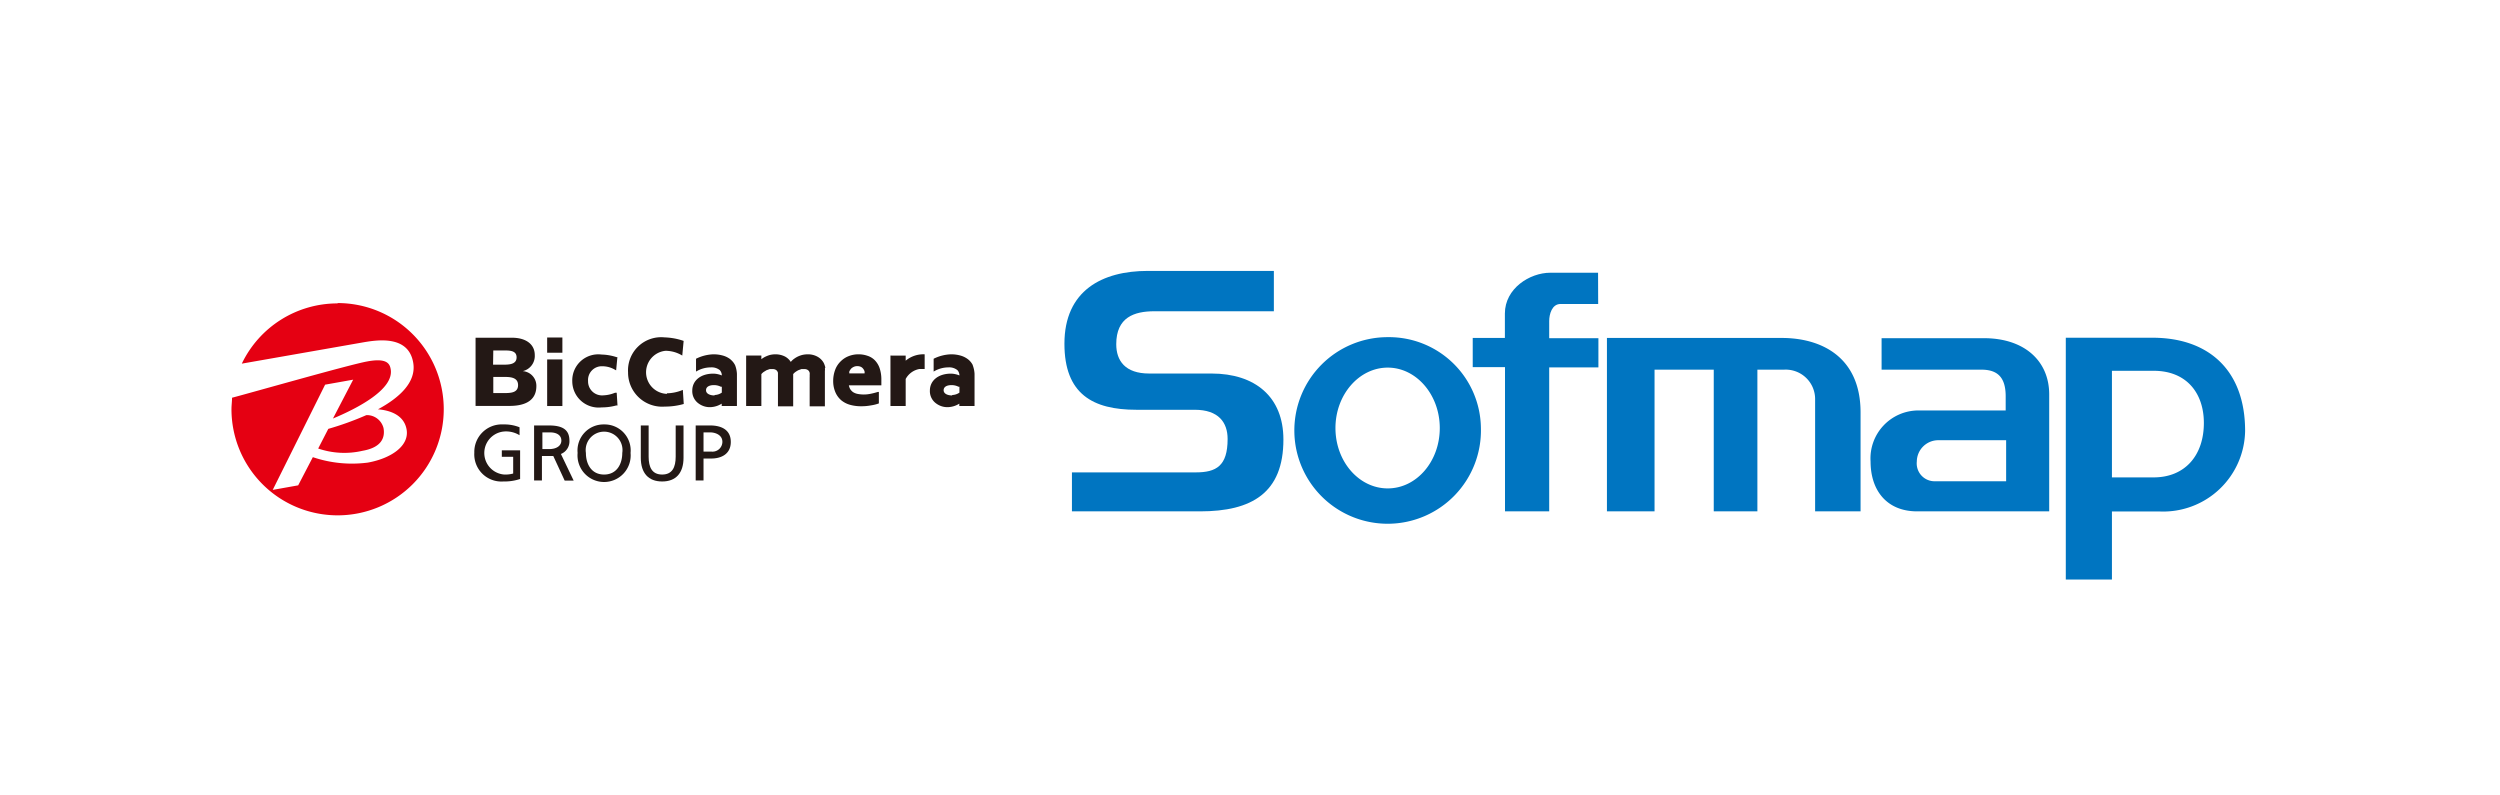 <svg xmlns="http://www.w3.org/2000/svg" width="220" height="70" viewBox="0 0 220 70"><defs><style>.cls-1{fill:#fff;}.cls-2{fill:#0075c1;}.cls-3{fill:none;}.cls-4{fill:#231815;}.cls-5{fill:#e50012;}</style></defs><title>f banner_sofmap</title><g id="レイヤー_2" data-name="レイヤー 2"><g id="レイヤー_1-2" data-name="レイヤー 1"><rect class="cls-1" width="220" height="70"/></g><g id="レイヤー_2-2" data-name="レイヤー 2"><path class="cls-2" d="M105.61,45c4.56,0,7.33-1.63,7.33-6.32,0-3.76-2.49-5.81-6.33-5.81h-5.48c-2.11,0-2.9-1.12-2.9-2.58,0-2.37,1.58-2.9,3.36-2.9H112.1V23.84H101c-4,0-7.33,1.72-7.33,6.41,0,4.42,2.49,5.81,6.33,5.81h5.13c2.11,0,2.9,1.12,2.9,2.57,0,2.38-1,2.94-2.81,2.94H94.33V45Z"/><path class="cls-2" d="M140.63,24h-4.2c-1.82,0-4,1.39-4,3.59v2.15H129.6v2.57h2.84V45h3.89V32.33h4.33V29.76h-4.33V28.25c0-.6.24-1.5,1-1.5h3.31Z"/><path class="cls-2" d="M159.73,35.17V45h4v-8.7c0-4.94-3.52-6.56-6.93-6.56H141.41V45h4.19V32.53h5.21V45h3.84V32.53H157A2.59,2.59,0,0,1,159.73,35.17Z"/><path class="cls-2" d="M176.5,34.88c0-1.65-.69-2.35-2.14-2.35h-8.78V29.76h9c3.57,0,5.75,2,5.75,4.95V45H168.71c-2.68,0-4.1-1.85-4.1-4.39a4.22,4.22,0,0,1,4.2-4.49h7.69V34.88m-6,3.86a1.89,1.89,0,0,0-1.82,1.87,1.57,1.57,0,0,0,1.63,1.74h6.23V38.74Z"/><path class="cls-2" d="M185.85,42V32.63h3.67c2.93,0,4.42,2,4.42,4.59,0,2.84-1.65,4.79-4.42,4.79h-3.67m0,3h4.2a7.21,7.21,0,0,0,7.52-7.09c0-5.36-3.23-8.2-8.15-8.2h-7.63V51h4.06Z"/><path class="cls-2" d="M130.32,37.67a8.21,8.21,0,1,1-8.2-8,8.09,8.09,0,0,1,8.2,8m-12.8,0c0,2.93,2.06,5.31,4.6,5.31s4.58-2.38,4.58-5.31-2.06-5.32-4.58-5.32S117.52,34.73,117.52,37.67Z"/><rect class="cls-3" x="17.57" y="23.89" width="71" height="24.28"/><path class="cls-4" d="M79.7,31.74v-.45H78.36v4.44H79.7V33.35a1.72,1.72,0,0,1,1.22-.88c.14,0,.29,0,.45,0V31.18a2.42,2.42,0,0,0-1.67.56"/><rect class="cls-4" x="48.15" y="29.7" width="1.34" height="1.34"/><rect class="cls-4" x="48.15" y="31.63" width="1.34" height="4.1"/><path class="cls-4" d="M46,32.66v0a1.37,1.37,0,0,0,1.06-1.41c0-1-.84-1.53-2-1.53H41.85v6h3c1.08,0,2.35-.3,2.35-1.74A1.29,1.29,0,0,0,46,32.66m-2.59-1.82h1c.54,0,1.05.05,1.05.61s-.54.64-1.07.64h-1Zm1,3.75h-1V33.17h1c.55,0,1.18.06,1.18.72s-.61.7-1.2.7"/><path class="cls-4" d="M54.1,34.57a2.92,2.92,0,0,1-1,.22,1.23,1.23,0,0,1-1.35-1.26A1.21,1.21,0,0,1,53,32.23a2.2,2.2,0,0,1,1.09.29l.13.07.11-1.16-.07,0a4.59,4.59,0,0,0-1.32-.23,2.29,2.29,0,0,0-2.58,2.35,2.32,2.32,0,0,0,2.59,2.3,4.75,4.75,0,0,0,1.28-.17l.11,0-.07-1.12-.13,0"/><path class="cls-4" d="M58.69,34.66a1.9,1.9,0,0,1-.12-3.79,2.86,2.86,0,0,1,1.47.42L60.16,30a5.6,5.6,0,0,0-1.67-.31,2.92,2.92,0,0,0-3.22,3.09,3,3,0,0,0,3.23,3,6.06,6.06,0,0,0,1.67-.23l-.08-1.24a3.77,3.77,0,0,1-1.4.3"/><path class="cls-4" d="M72.63,32.38a.84.84,0,0,0-.06-.24,1.19,1.19,0,0,0-.08-.2,1.39,1.39,0,0,0-.55-.55,1.72,1.72,0,0,0-.85-.21,2.1,2.1,0,0,0-.51.06,2.35,2.35,0,0,0-.44.17,2.4,2.4,0,0,0-.37.25,1.62,1.62,0,0,0-.18.19,1.4,1.4,0,0,0-.5-.47,1.84,1.84,0,0,0-.85-.2,2.07,2.07,0,0,0-.5.06,2.75,2.75,0,0,0-.43.17,2,2,0,0,0-.31.2v-.32H65.66v4.44H67V32.92a1.57,1.57,0,0,1,.19-.18l.26-.16.28-.1.25,0a.5.5,0,0,1,.33.09.43.43,0,0,1,.15.24s0,.11,0,.18,0,.15,0,.24v2.53h1.34V32.92a1.07,1.07,0,0,1,.19-.18,2.26,2.26,0,0,1,.26-.16l.27-.1.26,0a.49.49,0,0,1,.32.09.38.38,0,0,1,.15.24.48.48,0,0,1,0,.18,1.77,1.77,0,0,1,0,.24v2.53h1.34V33c0-.13,0-.25,0-.35a1.2,1.2,0,0,0,0-.28"/><path class="cls-4" d="M64.29,31.63a1.93,1.93,0,0,0-.64-.33,3,3,0,0,0-.89-.12,3.68,3.68,0,0,0-1.51.39V32.7a2.49,2.49,0,0,1,1.29-.37,1.15,1.15,0,0,1,.8.24.69.69,0,0,1,.18.47,2.07,2.07,0,0,0-.74-.16c-1.12,0-1.86.61-1.86,1.49a1.33,1.33,0,0,0,.59,1.16,1.64,1.64,0,0,0,1,.3,2,2,0,0,0,1-.31v.21h1.34V32.9a2.52,2.52,0,0,0-.16-.76,1.52,1.52,0,0,0-.41-.51M62.88,34.8c-.38,0-.75-.14-.75-.46s.32-.45.69-.45a1.33,1.33,0,0,1,.61.14l.09,0v.52a1.16,1.16,0,0,1-.64.21"/><path class="cls-4" d="M85.61,32.14a1.52,1.52,0,0,0-.41-.51,1.93,1.93,0,0,0-.64-.33,3,3,0,0,0-.89-.12,3.68,3.68,0,0,0-1.51.39V32.7a2.49,2.49,0,0,1,1.29-.37,1.15,1.15,0,0,1,.8.24.69.69,0,0,1,.18.47,2.07,2.07,0,0,0-.74-.16c-1.12,0-1.86.61-1.86,1.49a1.33,1.33,0,0,0,.59,1.16,1.64,1.64,0,0,0,1,.3,2,2,0,0,0,1-.31v.21h1.34V32.9a2.52,2.52,0,0,0-.16-.76M83.79,34.8c-.38,0-.75-.14-.75-.46s.32-.45.69-.45a1.33,1.33,0,0,1,.61.14l.09,0v.52a1.16,1.16,0,0,1-.64.21"/><path class="cls-4" d="M77,31.72h0a1.57,1.57,0,0,0-.66-.41,2.37,2.37,0,0,0-.81-.13,2.29,2.29,0,0,0-.82.15,2,2,0,0,0-.71.45,2,2,0,0,0-.5.75,2.8,2.8,0,0,0-.18,1,2.47,2.47,0,0,0,.2,1,1.92,1.92,0,0,0,.53.71,2.12,2.12,0,0,0,.78.39,3.48,3.48,0,0,0,.93.12,4.53,4.53,0,0,0,.91-.08,3.35,3.35,0,0,0,.67-.17V34.49l-.09,0a6,6,0,0,1-.67.17,2.85,2.85,0,0,1-1.13,0,1.14,1.14,0,0,1-.39-.16,1,1,0,0,1-.26-.29,1.32,1.32,0,0,1-.1-.3h2.86v-.12c0-.11,0-.23,0-.38a3.11,3.11,0,0,0-.15-1,1.85,1.85,0,0,0-.43-.71m-2.24,1.16a.84.84,0,0,1,0-.17,1.07,1.07,0,0,1,.16-.25.78.78,0,0,1,.24-.16.7.7,0,0,1,.3-.06.75.75,0,0,1,.31.06.53.53,0,0,1,.2.16.7.7,0,0,1,.13.24.58.58,0,0,1,0,.18Z"/><path class="cls-4" d="M44.16,40.2h1v1.47a2.57,2.57,0,0,1-.78.09,1.9,1.9,0,0,1,0-3.79,2.26,2.26,0,0,1,1.34.33l0-.7a3.58,3.58,0,0,0-1.42-.25,2.42,2.42,0,0,0-2.56,2.49,2.39,2.39,0,0,0,2.55,2.53,4.36,4.36,0,0,0,1.48-.22V39.63H44.16Z"/><path class="cls-4" d="M53.16,37.35a2.29,2.29,0,0,0-2.33,2.51,2.34,2.34,0,1,0,4.66,0A2.29,2.29,0,0,0,53.16,37.35Zm0,4.41c-1.12,0-1.6-.93-1.6-1.9a1.62,1.62,0,1,1,3.2,0C54.76,40.83,54.28,41.76,53.16,41.76Z"/><path class="cls-4" d="M59.46,40.19c0,.93-.3,1.57-1.19,1.57s-1.19-.64-1.19-1.57V37.44h-.69v2.84c0,1.36.68,2.09,1.88,2.09s1.88-.73,1.88-2.09V37.44h-.69Z"/><path class="cls-4" d="M62.49,37.44H61.22v4.84h.69V40.35h.68c.88,0,1.72-.39,1.72-1.46S63.48,37.44,62.49,37.44Zm.11,2.3h-.69V38.05h.59c.44,0,1.07.22,1.07.83A.87.87,0,0,1,62.6,39.74Z"/><path class="cls-4" d="M50.11,38.78c0-1-.65-1.34-1.81-1.34H47v4.84h.69V40.13h1l1,2.16h.79l-1.12-2.34A1.19,1.19,0,0,0,50.11,38.78Zm-1.79.74h-.59V38.05h.67c.64,0,1,.28,1,.72S49,39.52,48.32,39.52Z"/><path class="cls-5" d="M28,39.47a7.09,7.09,0,0,0,3.9.2c1.68-.29,2-1.16,1.85-2a1.51,1.51,0,0,0-1.51-1.14,26.26,26.26,0,0,1-3.35,1.21Z"/><path class="cls-5" d="M29.71,26.7A9.33,9.33,0,0,0,21.28,32L32,30.12c1.19-.2,3.94-.64,4.36,1.78.31,1.73-1.23,3.11-3.1,4.12,1.22.1,2.31.59,2.52,1.77.26,1.47-1.4,2.56-3.42,2.92a10.75,10.75,0,0,1-4.83-.48l-1.29,2.48-2.24.4,4.61-9.26,2.47-.44-1.78,3.42c2.13-.89,5.4-2.57,5.08-4.35-.08-.47-.34-1-2.08-.67C30.75,32.09,22,34.59,20.42,35c0,.32-.05.66-.05,1a9.34,9.34,0,1,0,9.34-9.33Z"/></g></g></svg>